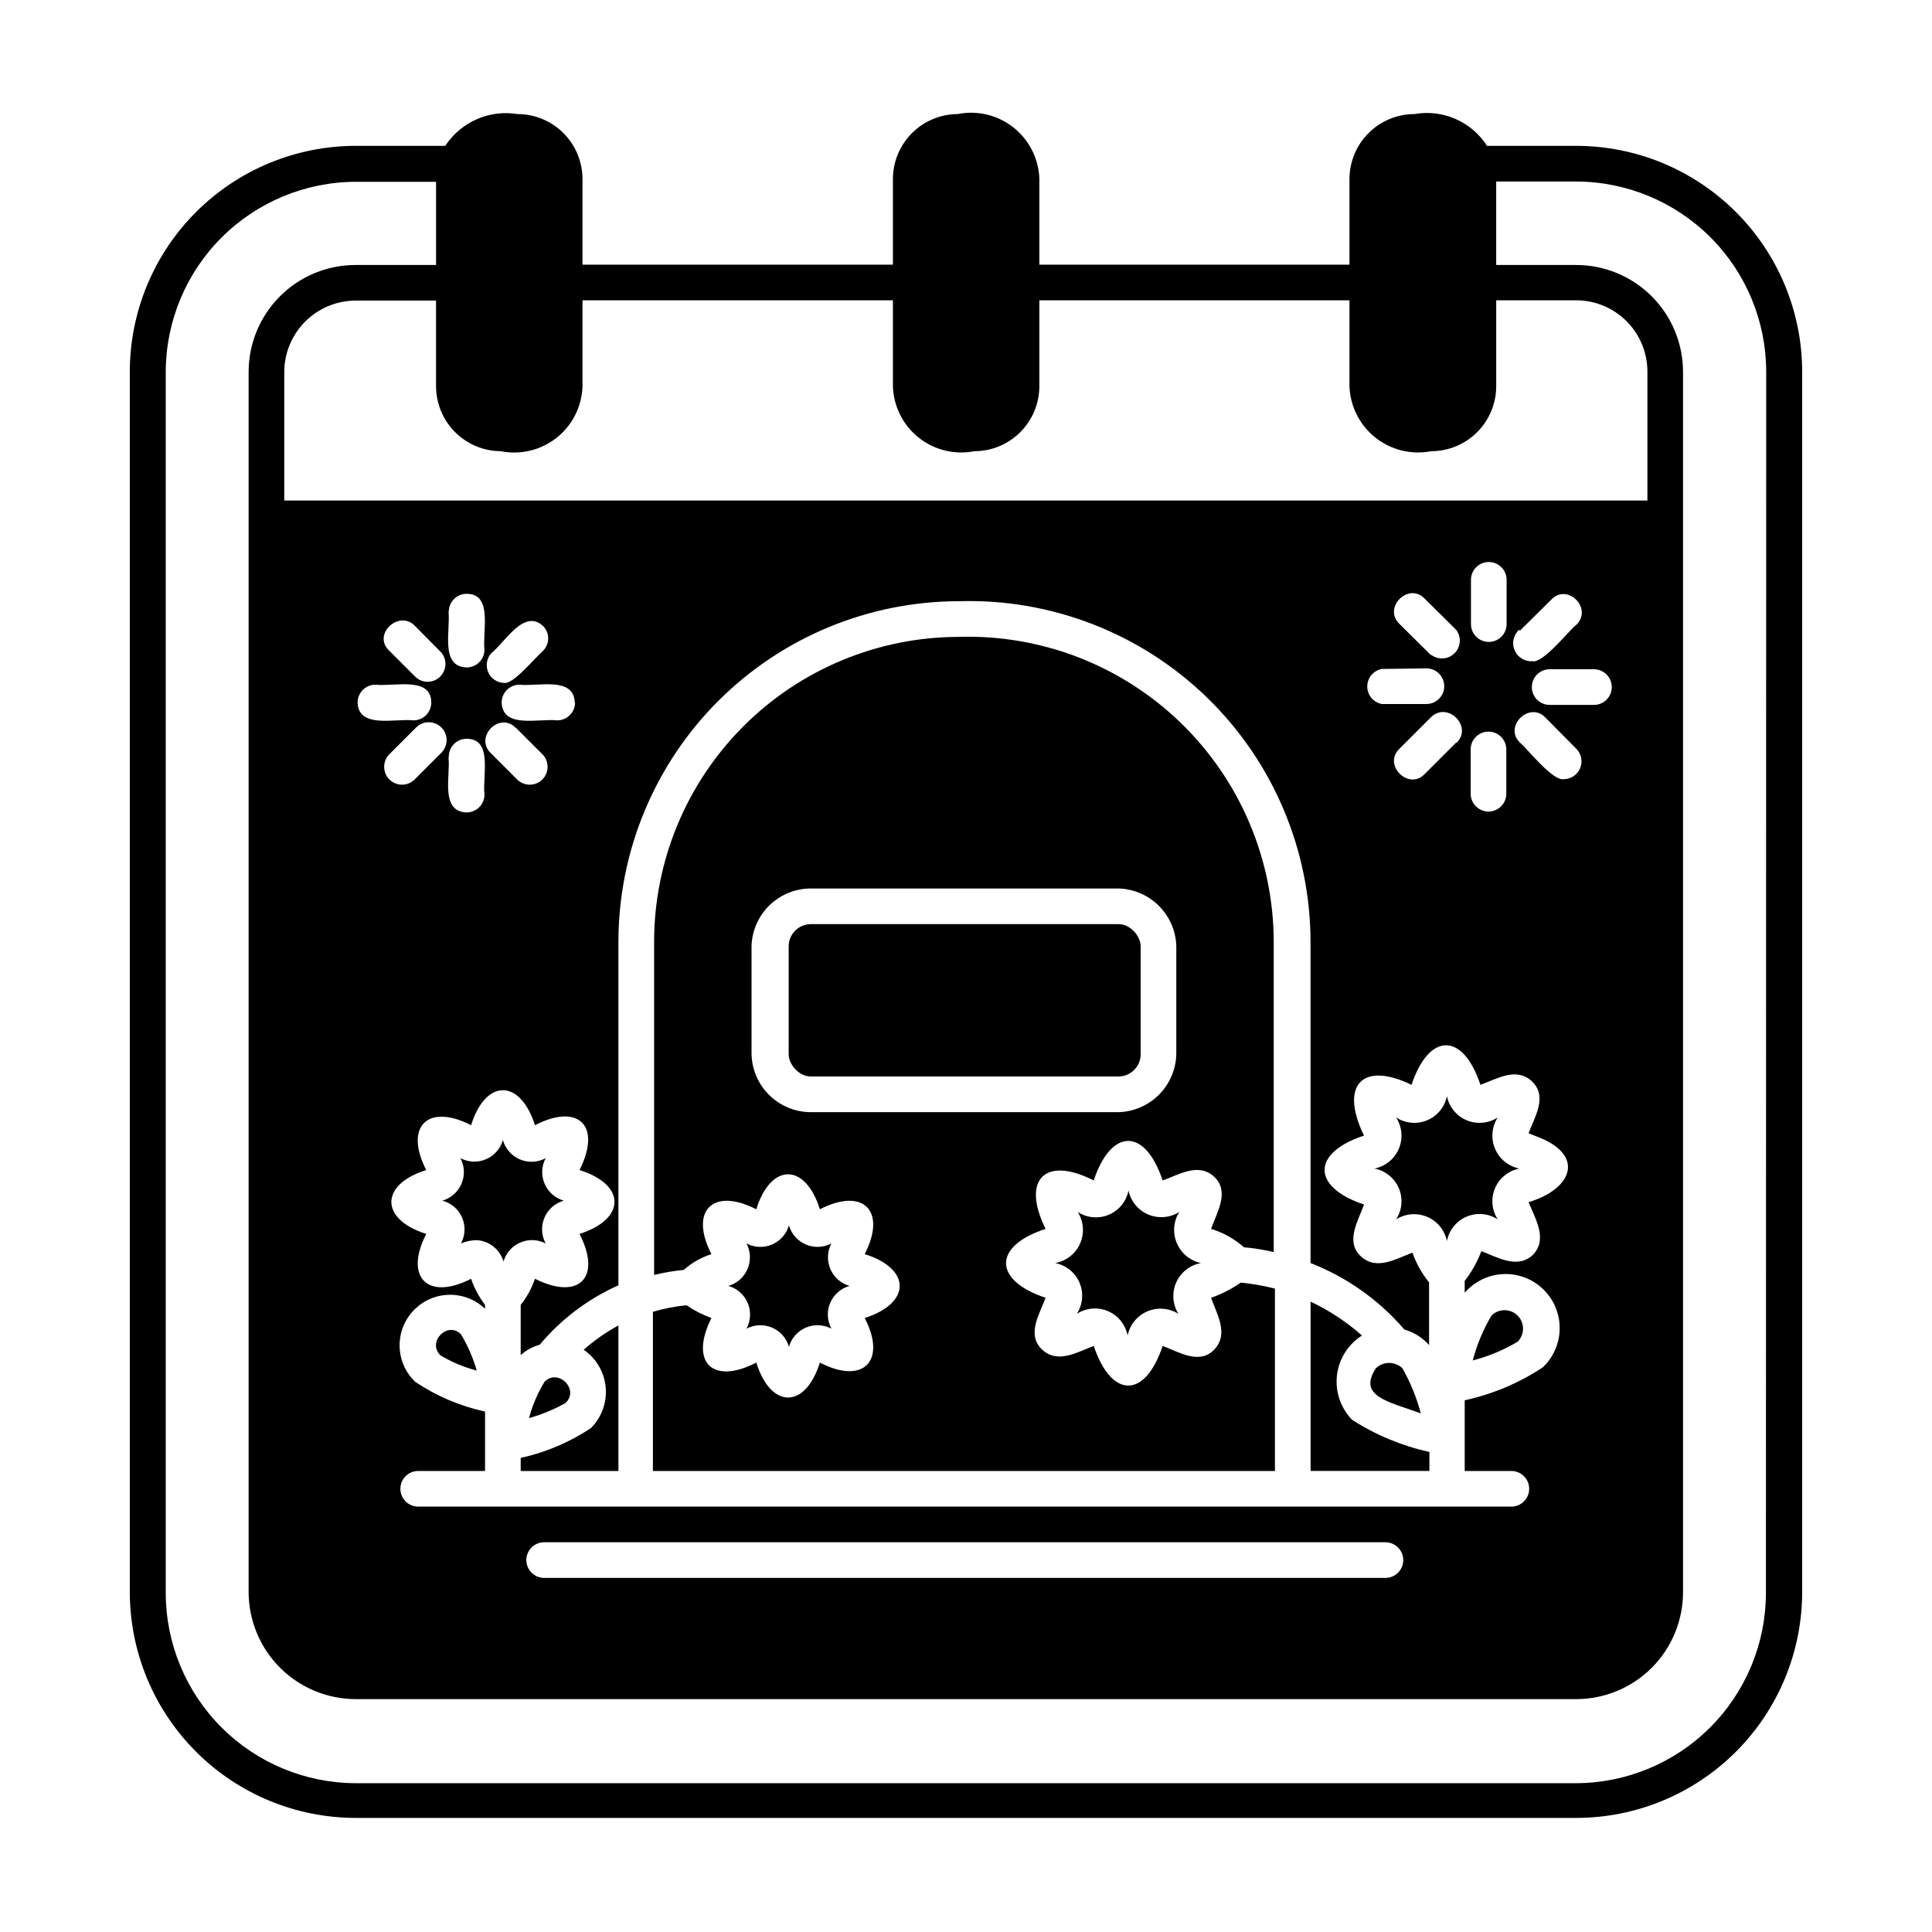 <?xml version="1.0" encoding="UTF-8"?>
<!-- Uploaded to: ICON Repo, www.iconrepo.com, Generator: ICON Repo Mixer Tools -->
<svg fill="#000000" width="800px" height="800px" version="1.1" viewBox="144 144 512 512" xmlns="http://www.w3.org/2000/svg">
 <g>
  <path d="m398.11 312.78c-21.414 0.02-41.945 8.535-57.09 23.68-15.141 15.141-23.656 35.672-23.676 57.086v88.324c2.59-0.629 5.219-1.074 7.871-1.336 2.117-1.895 4.613-3.316 7.32-4.176-5.902-11.492 0.395-17.789 11.887-11.887 3.856-12.359 12.988-12.359 16.848 0 11.492-5.902 17.789 0.395 11.887 11.887 12.359 3.856 12.359 12.988 0 16.926 5.902 11.414-0.395 17.789-11.887 11.809-3.856 12.359-12.988 12.359-16.848 0-11.492 5.984-17.789 0-11.887-11.809-2.34-0.84-4.562-1.98-6.613-3.383-3.012 0.301-5.988 0.883-8.895 1.73v42.195h164.84v-48.336c-2.973-0.758-6-1.285-9.051-1.574-2.434 1.684-5.082 3.035-7.875 4.016 1.496 4.25 4.801 9.523 0.867 13.699-3.938 4.172-9.445 0.629-13.699-0.945-4.644 14.012-13.539 14.012-18.262 0-4.25 1.574-9.523 4.879-13.699 0.945-4.172-3.938-0.629-9.445 0.945-13.699-13.934-4.644-14.012-13.699 0-18.262-6.535-13.227 0-19.363 12.754-12.832 4.644-13.934 13.617-14.012 18.262 0 4.25-1.496 9.523-4.879 13.699-0.945 4.172 3.938 0.629 9.523-0.867 13.777v-0.004c3.231 0.984 6.207 2.648 8.738 4.883 2.652 0.23 5.281 0.652 7.871 1.258v-82.262c-0.051-21.871-8.949-42.793-24.664-58.004-15.715-15.211-36.914-23.422-58.777-22.762zm57.625 110.21c0 4.109-1.605 8.055-4.473 10.996-2.867 2.941-6.773 4.644-10.879 4.75h-81.477c-4.176 0-8.18-1.66-11.133-4.613-2.953-2.953-4.609-6.957-4.609-11.133v-28.262c0.121-4.09 1.836-7.977 4.773-10.828 2.938-2.852 6.875-4.445 10.969-4.441h81.477c4.027 0.098 7.859 1.738 10.715 4.578 2.856 2.84 4.516 6.668 4.637 10.691z"/>
  <path d="m549.57 502.96-3.387-3.387h0.004c1.91-1.91 1.91-5.012 0-6.926-1.914-1.914-5.016-1.914-6.93 0-2.203 3.707-3.875 7.711-4.957 11.887 4.176-1.086 8.176-2.754 11.887-4.961z"/>
  <path d="m462.27 478.72c-2.867-0.609-5.254-2.574-6.398-5.273-1.145-2.695-0.902-5.781 0.652-8.266-2.461 1.559-5.527 1.812-8.211 0.684-2.684-1.133-4.644-3.504-5.25-6.352-0.57 2.871-2.527 5.269-5.227 6.406-2.695 1.137-5.781 0.859-8.234-0.738 1.598 2.508 1.832 5.648 0.633 8.371-1.203 2.719-3.688 4.66-6.617 5.168 2.887 0.551 5.309 2.5 6.461 5.199 1.152 2.699 0.887 5.797-0.715 8.262 2.465-1.598 5.562-1.867 8.262-0.715 2.703 1.156 4.652 3.578 5.203 6.461 0.582-2.863 2.535-5.254 5.223-6.402 2.688-1.148 5.766-0.902 8.238 0.656-1.562-2.504-1.781-5.621-0.582-8.316 1.199-2.699 3.656-4.625 6.562-5.144z"/>
  <path d="m502.34 520.28c-3.055-3.121-4.535-7.457-4.031-11.797 0.504-4.34 2.938-8.219 6.629-10.559-4.094-3.621-8.676-6.644-13.621-8.973v44.871h31.488v-5.039c-7.269-1.602-14.199-4.481-20.465-8.504z"/>
  <path d="m520.52 518.55c-1.098-4.184-2.738-8.207-4.883-11.965-1.969-1.852-5.035-1.852-7.004 0-4.883 7.477 3.227 8.816 11.887 11.965z"/>
  <path d="m337.02 484.78c2.309 0.645 4.195 2.305 5.129 4.512 0.938 2.203 0.816 4.719-0.328 6.824 2.098-1.113 4.59-1.219 6.773-0.285 2.188 0.93 3.832 2.801 4.484 5.086 0.648-2.285 2.297-4.156 4.481-5.086 2.188-0.934 4.676-0.828 6.777 0.285-1.145-2.106-1.266-4.621-0.332-6.824 0.938-2.207 2.824-3.867 5.133-4.512-2.285-0.652-4.156-2.297-5.086-4.484-0.934-2.184-0.828-4.676 0.285-6.773-2.102 1.113-4.59 1.215-6.777 0.285-2.184-0.934-3.832-2.801-4.481-5.086-0.652 2.285-2.297 4.152-4.484 5.086-2.184 0.93-4.676 0.828-6.773-0.285 1.113 2.098 1.219 4.59 0.285 6.773-0.934 2.188-2.801 3.832-5.086 4.484z"/>
  <path d="m288.29 510.21c-1.82 2.988-3.199 6.223-4.094 9.605 3.383-0.941 6.633-2.289 9.684-4.016 3.781-3.621-2.047-9.289-5.59-5.59z"/>
  <path d="m260.74 503.2c2.996 1.785 6.231 3.137 9.605 4.016-0.969-3.367-2.371-6.598-4.172-9.602-3.465-3.621-9.133 1.965-5.434 5.586z"/>
  <path d="m300.57 522.49c-5.656 3.742-11.953 6.414-18.578 7.871v3.465h25.898v-38.574c-3.305 1.797-6.394 3.961-9.207 6.453 3.328 2.281 5.469 5.93 5.832 9.949 0.367 4.019-1.082 7.992-3.945 10.836z"/>
  <path d="m288.61 473.52c-1.145-2.106-1.266-4.617-0.328-6.824 0.934-2.207 2.82-3.867 5.129-4.512-2.285-0.648-4.152-2.297-5.086-4.484-0.934-2.184-0.828-4.672 0.285-6.773-2.106 1.145-4.617 1.266-6.824 0.328-2.207-0.934-3.867-2.82-4.512-5.129-0.648 2.285-2.297 4.152-4.484 5.086-2.184 0.934-4.672 0.828-6.773-0.285 1.113 2.102 1.219 4.59 0.285 6.773-0.93 2.188-2.801 3.836-5.086 4.484 2.336 0.605 4.266 2.254 5.231 4.465 0.969 2.211 0.867 4.742-0.27 6.871 1.32-0.559 2.738-0.852 4.172-0.867 3.32 0.203 6.156 2.473 7.082 5.668 0.656-2.262 2.293-4.113 4.457-5.043 2.164-0.93 4.629-0.84 6.723 0.242z"/>
  <path d="m358.91 388.9h81.477c3.262 0 5.902 3.262 5.902 5.902v28.574c0 3.262-2.644 5.902-5.902 5.902h-81.477c-3.262 0-5.902-3.262-5.902-5.902v-28.574c0-3.262 2.644-5.902 5.902-5.902z"/>
  <path d="m540.91 440.14c-2.449 1.598-5.535 1.875-8.234 0.742-2.695-1.137-4.656-3.539-5.227-6.41-0.57 2.871-2.527 5.273-5.227 6.41-2.695 1.133-5.781 0.855-8.234-0.742 1.594 2.477 1.859 5.582 0.711 8.293-1.152 2.711-3.57 4.676-6.457 5.25 2.887 0.547 5.309 2.496 6.461 5.199 1.152 2.699 0.887 5.797-0.715 8.262 2.473-1.559 5.551-1.805 8.238-0.66 2.688 1.148 4.641 3.543 5.223 6.406 0.551-2.887 2.5-5.309 5.199-6.461 2.703-1.152 5.801-0.887 8.262 0.715-1.598-2.465-1.863-5.562-0.711-8.262 1.152-2.703 3.574-4.652 6.461-5.199-2.891-0.574-5.309-2.539-6.457-5.25-1.152-2.711-0.887-5.816 0.707-8.293z"/>
  <path d="m561.69 182.65h-23.617c-2.012-3.144-4.91-5.621-8.328-7.121-3.418-1.5-7.203-1.953-10.879-1.301-4.559 0-8.934 1.805-12.164 5.019s-5.055 7.582-5.078 12.141v22.75h-82.184v-22.75c-0.172-5.32-2.68-10.289-6.848-13.598-4.168-3.305-9.582-4.609-14.801-3.562-4.543 0.02-8.898 1.832-12.109 5.047-3.215 3.215-5.031 7.566-5.051 12.113v22.75h-82.262v-22.75c-0.02-4.559-1.848-8.926-5.078-12.141s-7.602-5.019-12.16-5.019c-3.664-0.594-7.418-0.113-10.812 1.379-3.394 1.496-6.285 3.941-8.32 7.043h-23.617 0.004c-15.902-0.02-31.16 6.281-42.41 17.52-11.254 11.234-17.574 26.484-17.574 42.387v323.38c0.02 15.875 6.34 31.09 17.574 42.309 11.23 11.219 26.457 17.52 42.332 17.52h323.38c15.871 0 31.098-6.301 42.332-17.52 11.23-11.219 17.551-26.434 17.574-42.309v-323.38c0-15.887-6.312-31.125-17.547-42.359s-26.473-17.547-42.359-17.547zm-284.97 80.926c5.231 1.043 10.656-0.27 14.828-3.594 4.172-3.32 6.668-8.316 6.82-13.648v-22.75h82.262v22.75c0.156 5.316 2.641 10.293 6.793 13.613 4.156 3.32 9.559 4.648 14.777 3.629 4.57 0 8.957-1.816 12.191-5.051 3.231-3.234 5.047-7.617 5.047-12.191v-22.75h82.184v22.75c0.18 5.324 2.684 10.297 6.848 13.617 4.164 3.316 9.574 4.641 14.801 3.625 4.574 0 8.957-1.816 12.191-5.051s5.051-7.617 5.051-12.191v-22.75h21.176c5.008 0 9.816 1.992 13.359 5.535 3.543 3.543 5.531 8.348 5.531 13.359v34.164h-361.25v-34.086c0.02-5.004 2.016-9.797 5.555-13.336 3.539-3.539 8.332-5.535 13.336-5.559h21.332v22.75h0.004c0.02 4.547 1.836 8.898 5.047 12.113 3.215 3.215 7.566 5.027 12.113 5.051zm273.55 212.94c-4.172 3.938-9.445 0.629-13.699-0.945-1.062 2.832-2.547 5.484-4.41 7.871v3.148c2.566-2.969 6.234-4.754 10.156-4.945 3.918-0.188 7.742 1.238 10.578 3.945 2.84 2.711 4.441 6.465 4.438 10.387-0.008 3.922-1.621 7.672-4.465 10.371-6.301 4.172-13.324 7.133-20.707 8.738v18.738h12.359c2.609 0 4.727 2.113 4.727 4.723s-2.117 4.723-4.727 4.723h-289.69c-2.609 0-4.727-2.113-4.727-4.723s2.117-4.723 4.727-4.723h17.711v-15.746c-6.609-1.434-12.883-4.106-18.5-7.871-5.348-5.109-5.539-13.586-0.434-18.934 5.109-5.348 13.586-5.539 18.934-0.434v-1.023c-1.598-2.094-2.848-4.434-3.699-6.926-11.492 5.902-17.789-0.395-11.887-11.887-12.281-3.856-12.359-13.066 0-16.926-5.902-11.492 0.395-17.789 11.887-11.887 3.856-12.359 12.988-12.359 16.926 0 11.414-5.902 17.789 0 11.809 11.887 12.359 3.856 12.359 12.988 0 16.926 5.902 11.414 0 17.789-11.809 11.887-0.852 2.512-2.133 4.856-3.781 6.926v13.305c1.445-1.289 3.172-2.234 5.039-2.754 5.664-6.766 12.801-12.152 20.859-15.746v-91.078c0.023-23.918 9.535-46.852 26.445-63.766 16.914-16.914 39.852-26.426 63.77-26.449 24.422-0.742 48.105 8.426 65.66 25.418 17.559 16.992 27.492 40.363 27.543 64.797v85.176c9.613 3.75 18.156 9.805 24.879 17.633 2.523 0.707 4.793 2.129 6.531 4.094v-16.609c-1.914-2.352-3.402-5.012-4.406-7.871-4.25 1.574-9.523 4.879-13.699 0.945-4.172-3.938-0.629-9.445 0.867-13.699-13.934-4.644-13.934-13.699 0-18.262-6.535-13.461-0.395-19.762 12.594-13.461 4.644-13.934 13.617-14.012 18.262 0 4.25-1.496 9.523-4.879 13.699-0.867 4.172 4.016 0.629 9.445-0.945 13.699l1.969 0.789c13.145 4.801 9.84 13.934-1.969 17.477 1.812 4.481 5.117 9.758 1.184 13.93zm-39.359 85.648h-222.7c-2.609 0-4.723-2.117-4.723-4.727 0-2.606 2.113-4.723 4.723-4.723h222.94c2.609 0 4.723 2.117 4.723 4.723 0 2.609-2.113 4.727-4.723 4.727zm-252.62-231.99c0 2.609-2.113 4.727-4.723 4.727-4.879-0.551-14.562 2.281-14.801-4.723l0.004-0.004c0-2.606 2.113-4.723 4.723-4.723 4.879 0.551 14.797-2.281 14.797 4.723zm-4.41-20.387 7.086 7.164h0.004c1.551 1.887 1.406 4.644-0.328 6.359-1.738 1.719-4.496 1.828-6.363 0.254l-7.086-7.086c-4.644-4.25 2.441-10.941 6.691-6.691zm-6.691 34.086 7.086-7.086h0.004c1.848-1.848 4.84-1.848 6.691 0 1.848 1.848 1.848 4.844 0 6.691l-7.086 7.086c-1.848 1.848-4.844 1.848-6.691 0s-1.848-4.844 0-6.691zm15.742-37.785h0.004c0-2.609 2.117-4.723 4.723-4.723 7.008 0 4.172 9.762 4.723 14.801l0.004-0.004c0 2.609-2.117 4.723-4.727 4.723-7.082-0.234-4.25-9.758-4.801-14.797zm0 38.414h0.004c0-2.609 2.117-4.723 4.723-4.723 7.008 0 4.172 9.762 4.723 14.801h0.004c0 2.606-2.117 4.723-4.727 4.723-7.082-0.238-4.25-9.762-4.801-14.406zm25.031-28.023c-2.047 1.574-7.871 8.973-10.391 8.5h0.008c-1.84-0.051-3.481-1.164-4.207-2.856-0.727-1.688-0.406-3.644 0.82-5.016 3.621-2.832 8.66-11.965 13.777-7.164 1.77 1.832 1.734 4.746-0.078 6.535zm8.422 13.699 0.008-0.004c0 2.609-2.113 4.727-4.723 4.727-4.879-0.551-14.484 2.281-14.719-4.723l-0.004-0.004c0-2.606 2.117-4.723 4.727-4.723 4.801 0.551 14.402-2.281 14.641 4.723zm-15.742 6.613 7.086 7.086 0.004-0.004c1.848 1.848 1.848 4.844 0 6.691-1.848 1.848-4.844 1.848-6.691 0l-7.086-7.086c-4.25-4.328 2.602-11.098 6.852-6.453zm242.54-19.207-8.344-8.266c-4.41-4.328 2.441-11.098 6.691-6.691l8.344 8.266 0.008-0.004c1.434 1.863 1.277 4.5-0.363 6.18-1.645 1.684-4.273 1.902-6.172 0.512zm6.691 23.223-8.344 8.344c-4.25 4.41-11.098-2.441-6.691-6.691l8.344-8.344c4.418-4.41 11.188 2.438 6.856 6.688zm-7.871-19.68 0.008-0.004c2.609 0 4.723 2.113 4.723 4.723s-2.113 4.723-4.723 4.723h-11.809c-2.238-0.414-3.863-2.367-3.863-4.644s1.625-4.231 3.863-4.644zm16.453 16.766 0.008-0.004c2.606 0 4.723 2.117 4.723 4.727v11.727c0 2.609-2.117 4.723-4.723 4.723-2.609 0-4.723-2.113-4.723-4.723v-11.727c-0.004-2.551 2.016-4.641 4.562-4.727zm-4.637-28.5v-11.727c0-2.609 2.113-4.727 4.723-4.727s4.723 2.117 4.723 4.727v11.73-0.004c0 2.609-2.113 4.723-4.723 4.723s-4.723-2.113-4.723-4.723zm24.641 41.094c-2.914 0.629-9.523-7.871-11.652-9.684-4.41-4.25 2.441-11.02 6.691-6.691l8.266 8.344c1.355 1.379 1.73 3.449 0.949 5.215-0.781 1.77-2.559 2.887-4.492 2.816zm-11.652-39.359 8.344-8.266c4.25-4.41 11.02 2.363 6.613 6.691-2.047 1.574-8.738 10.234-11.652 9.684v-0.004c-2.035 0.133-3.934-1.035-4.731-2.914s-0.32-4.055 1.188-5.43zm7.871 19.68c-2.609 0-4.723-2.117-4.723-4.723 0-2.609 2.113-4.727 4.723-4.727h11.73c2.609 0 4.723 2.117 4.723 4.727 0 2.606-2.113 4.723-4.723 4.723zm57.309 235.38v-0.004c-0.02 13.355-5.336 26.16-14.781 35.602-9.441 9.445-22.246 14.758-35.602 14.781h-323.3c-13.355-0.023-26.16-5.336-35.602-14.781-9.445-9.441-14.762-22.246-14.781-35.602v-323.62c0.02-13.355 5.336-26.16 14.781-35.602 9.441-9.445 22.246-14.758 35.602-14.781h21.254v22.043h-21.336c-7.516 0-14.723 2.984-20.035 8.301-5.316 5.312-8.301 12.523-8.301 20.039v323.38c0.02 7.508 3.012 14.707 8.32 20.016 5.312 5.309 12.508 8.301 20.016 8.324h323.46c7.516 0 14.723-2.988 20.039-8.301 5.312-5.316 8.297-12.523 8.297-20.039v-323.38c0-7.516-2.984-14.727-8.297-20.039-5.316-5.316-12.523-8.301-20.039-8.301h-21.176v-22.121h21.176c13.355 0.023 26.156 5.336 35.602 14.781 9.441 9.441 14.758 22.246 14.777 35.602z"/>
 </g>
</svg>